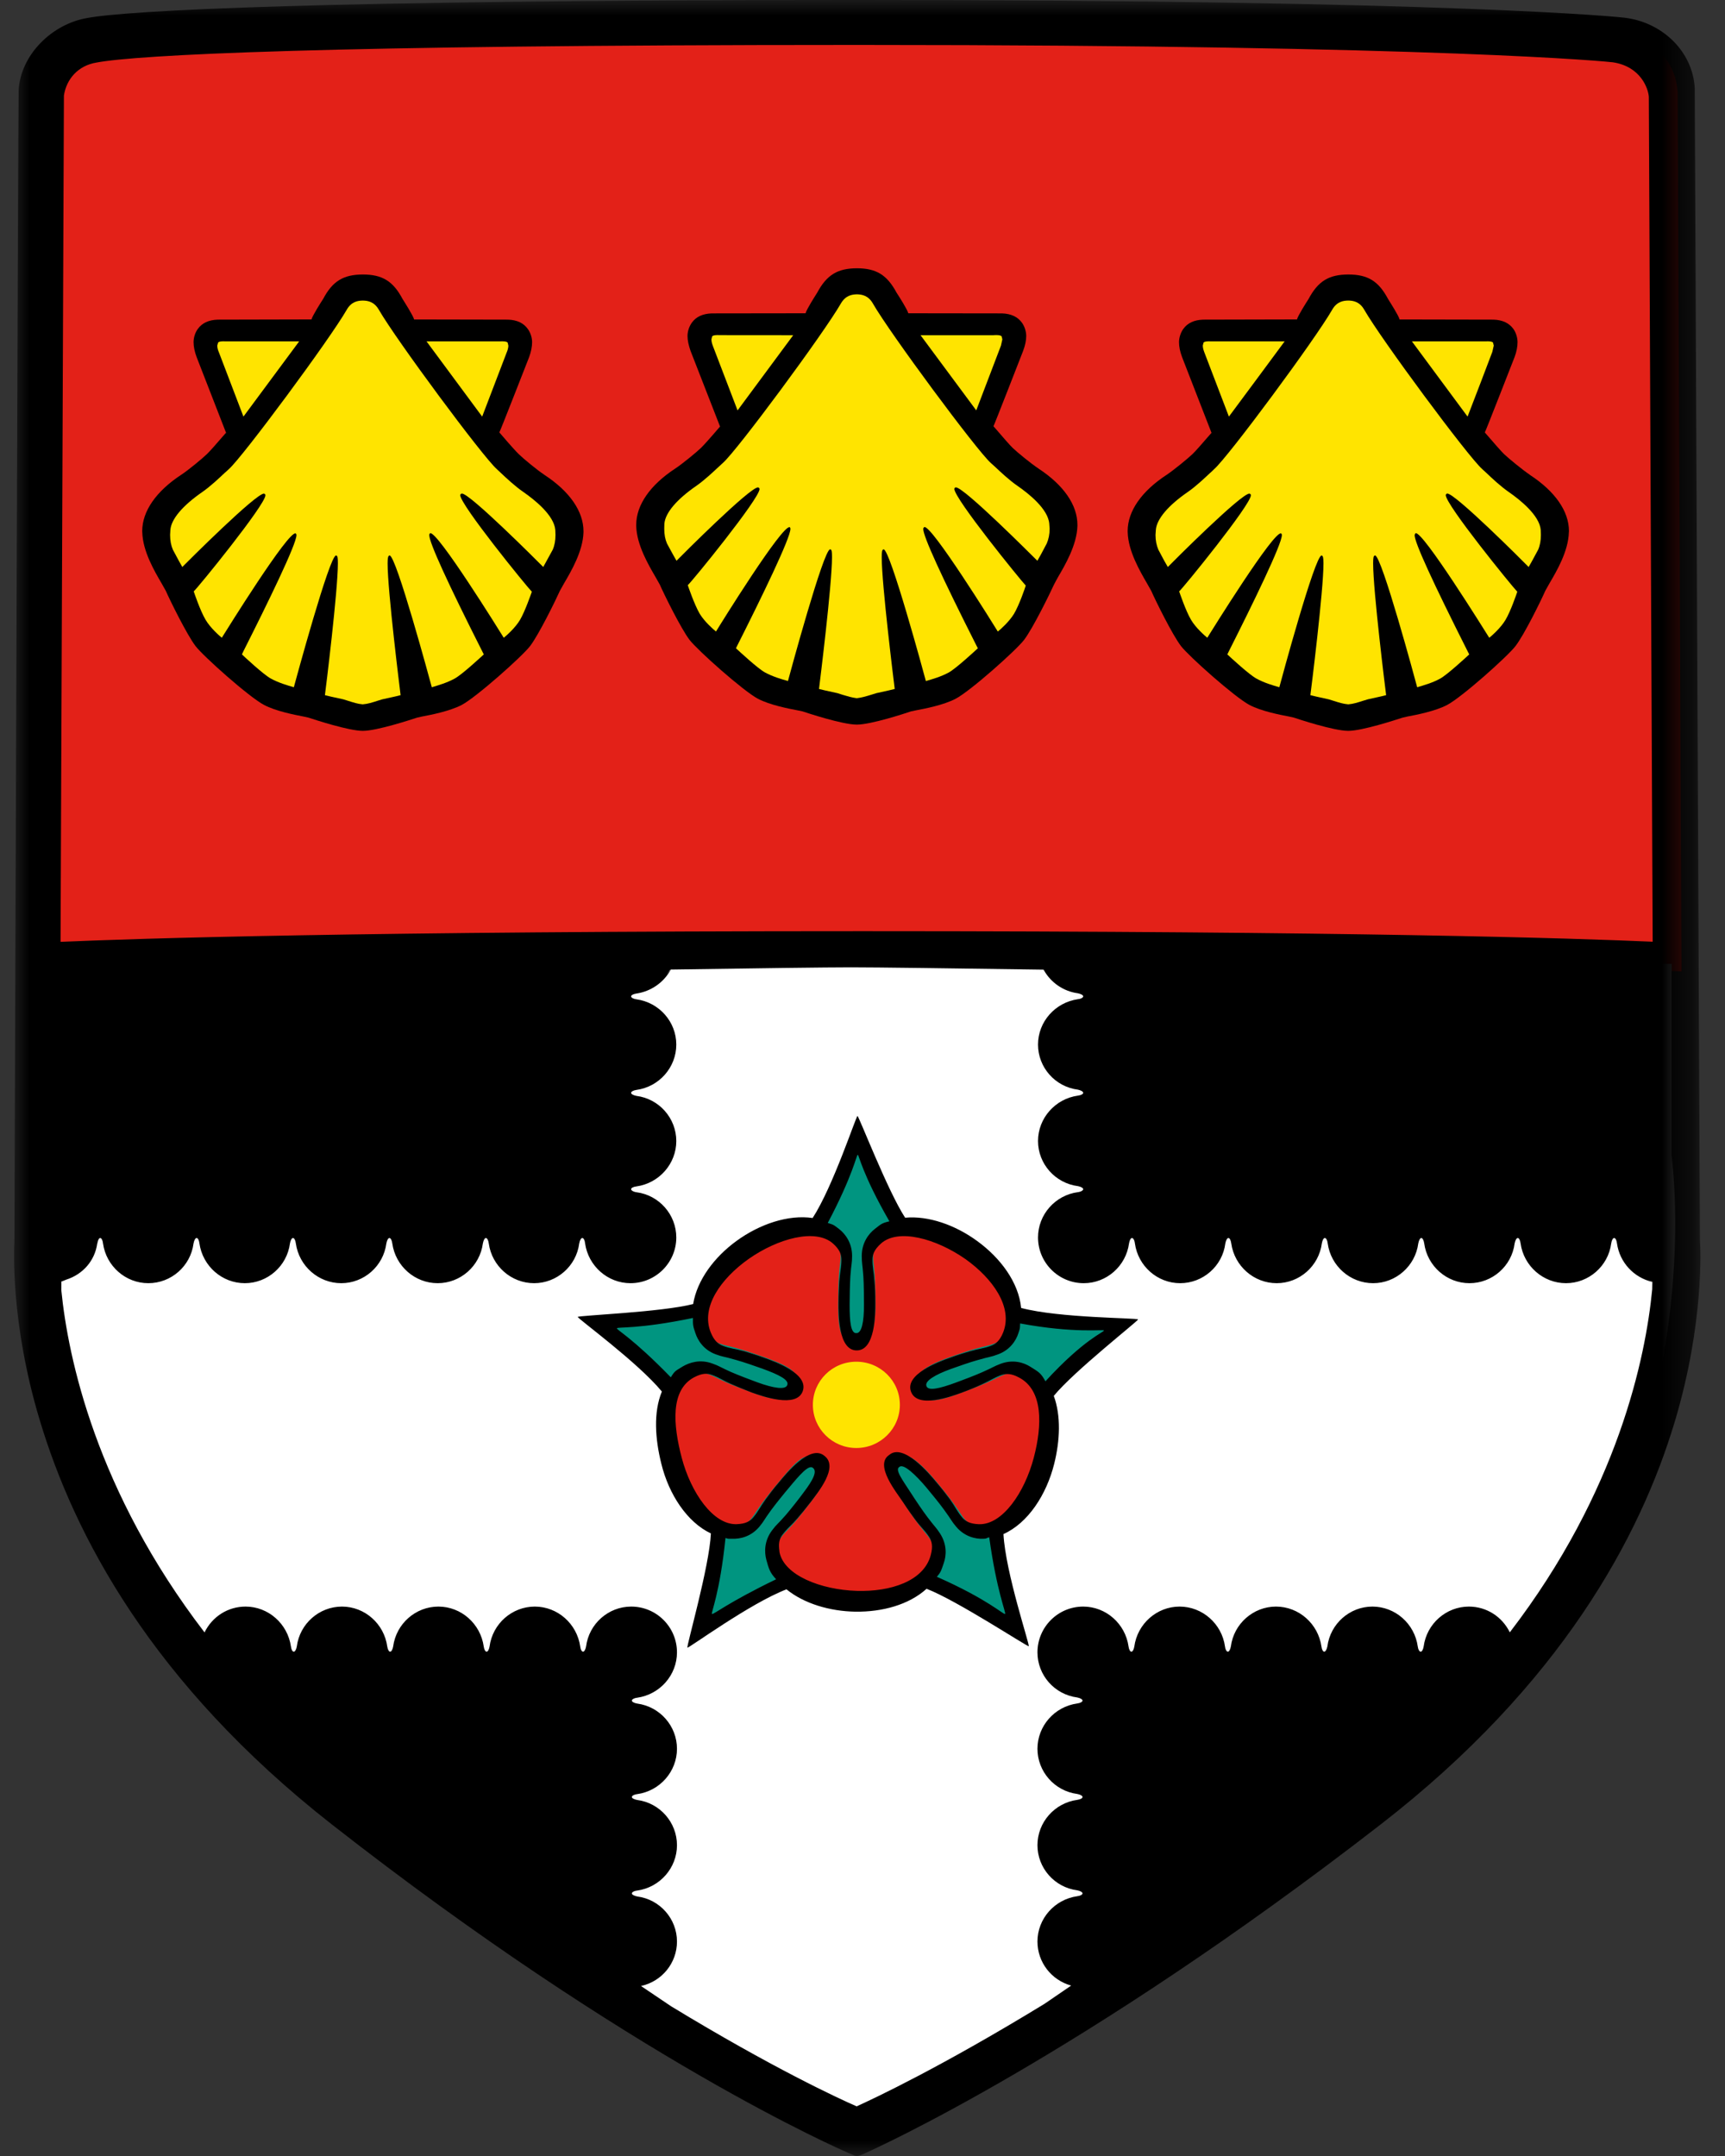 <?xml version="1.0" encoding="UTF-8"?>
<svg width="56px" height="70px" viewBox="0 0 56 70" version="1.1" xmlns="http://www.w3.org/2000/svg" xmlns:xlink="http://www.w3.org/1999/xlink">
    <rect x="0" y="0" width="56" height="70" fill="#333333" stroke="none"/>
    <title>Wappen-Chemnitz Copy 5</title>
    <defs>
        <polygon id="path-1" points="0 0 54.745 0 54.745 70 0 70"></polygon>
    </defs>
    <g id="Aktuelle-Previews-CSD-2021" stroke="none" stroke-width="1" fill="none" fill-rule="evenodd">
        <g id="CSD-D-Preview-2021-Startseite" transform="translate(-565, -950)">
            <g id="Partnerstädte" transform="translate(94, 950)">
                <g id="Group" transform="translate(471.456, 0)">
                    <g id="Group" transform="translate(0, 0)">
                        <path d="M52.024,2.019 C51.975,2.009 46.457,1.454 27.524,1.454 L27.244,1.454 C10.036,1.454 3.992,1.781 2.686,2.023 C2.082,2.125 1.705,2.568 1.627,3.097 C1.627,3.097 1.559,19.537 1.516,30.574 C3.957,30.469 11.206,30.231 27.553,30.231 C43.582,30.231 50.715,30.46 53.199,30.571 L53.078,3.027 C53.063,2.772 52.933,2.157 52.024,2.019" id="Fill-1" fill="#E32118"></path>
                        <path d="M52.024,2.019 C51.975,2.009 46.457,1.454 27.524,1.454 L27.244,1.454 C10.036,1.454 3.992,1.781 2.686,2.023 C2.082,2.125 1.705,2.568 1.627,3.097 C1.627,3.097 1.559,19.537 1.516,30.574 C3.957,30.469 11.206,30.231 27.553,30.231 C43.582,30.231 50.715,30.46 53.199,30.571 L53.078,3.027 C53.063,2.772 52.933,2.157 52.024,2.019 Z" id="Stroke-3" stroke="#E32118" stroke-width="1.856"></path>
                        <path d="M27.374,69.191 C27.374,69.191 10.285,60.443 5.963,53.808 C5.963,53.808 -0.271,46.976 0.937,36.019 L0.937,31.394 C0.937,31.394 23.352,30.991 27.573,30.991 C27.573,30.991 50.391,31.295 53.81,31.295 L53.81,37.525 C53.81,37.525 55.216,47.577 48.281,54.41 C48.281,54.41 41.145,62.554 27.374,69.191" id="Fill-5" fill="#FFFFFF"></path>
                        <g id="Group-9" transform="translate(0, 0)">
                            <mask id="mask-2" fill="white">
                                <use xlink:href="#path-1"></use>
                            </mask>
                            <g id="Clip-8"></g>
                            <path d="M48.558,52.998 C48.305,52.484 47.798,52.162 47.229,52.162 C46.49,52.162 45.859,52.719 45.761,53.459 C45.745,53.554 45.706,53.627 45.665,53.627 C45.623,53.627 45.581,53.553 45.57,53.459 C45.469,52.72 44.839,52.162 44.098,52.162 C43.36,52.162 42.73,52.719 42.635,53.459 C42.615,53.554 42.573,53.627 42.534,53.627 C42.493,53.627 42.454,53.553 42.443,53.459 C42.338,52.72 41.709,52.162 40.967,52.162 C40.23,52.162 39.597,52.719 39.502,53.459 C39.484,53.554 39.445,53.627 39.404,53.627 C39.365,53.627 39.321,53.553 39.312,53.459 C39.21,52.72 38.579,52.162 37.838,52.162 C37.099,52.162 36.469,52.719 36.368,53.459 C36.352,53.562 36.309,53.627 36.273,53.627 C36.232,53.627 36.194,53.553 36.181,53.459 C36.078,52.72 35.449,52.162 34.709,52.162 C33.888,52.162 33.224,52.829 33.224,53.648 C33.224,54.389 33.777,55.017 34.517,55.113 C34.625,55.134 34.687,55.179 34.687,55.213 C34.687,55.253 34.615,55.295 34.517,55.307 C33.777,55.41 33.224,56.038 33.224,56.779 C33.224,57.518 33.777,58.149 34.517,58.246 C34.625,58.265 34.687,58.31 34.687,58.343 C34.687,58.386 34.615,58.423 34.517,58.437 C33.777,58.538 33.224,59.168 33.224,59.909 C33.224,60.649 33.777,61.279 34.517,61.374 C34.625,61.394 34.687,61.44 34.687,61.474 C34.687,61.514 34.614,61.554 34.517,61.565 C33.777,61.669 33.224,62.298 33.224,63.037 C33.224,63.706 33.672,64.288 34.318,64.467 C33.777,64.839 33.45,65.061 33.45,65.061 C30.116,67.099 27.936,68.125 27.354,68.388 C26.769,68.133 24.62,67.14 21.332,65.14 C21.332,65.14 20.957,64.889 20.354,64.481 C21.04,64.329 21.521,63.728 21.521,63.037 C21.521,62.298 20.966,61.668 20.232,61.574 C20.132,61.554 20.056,61.514 20.056,61.474 C20.056,61.44 20.119,61.394 20.229,61.382 C20.965,61.279 21.521,60.649 21.521,59.909 C21.521,59.168 20.966,58.538 20.232,58.441 C20.131,58.423 20.056,58.385 20.056,58.343 C20.056,58.31 20.119,58.265 20.229,58.251 C20.965,58.149 21.521,57.518 21.521,56.779 C21.521,56.038 20.966,55.41 20.232,55.311 C20.131,55.295 20.056,55.253 20.056,55.213 C20.056,55.18 20.119,55.134 20.229,55.121 C20.965,55.016 21.521,54.389 21.521,53.648 C21.521,52.829 20.858,52.162 20.035,52.162 C19.296,52.162 18.664,52.719 18.57,53.459 C18.553,53.554 18.511,53.627 18.473,53.627 C18.434,53.627 18.392,53.562 18.38,53.459 C18.275,52.72 17.646,52.162 16.906,52.162 C16.165,52.162 15.534,52.719 15.437,53.459 C15.421,53.554 15.381,53.627 15.341,53.627 C15.301,53.627 15.26,53.553 15.248,53.459 C15.144,52.72 14.517,52.162 13.776,52.162 C13.035,52.162 12.405,52.719 12.307,53.459 C12.29,53.554 12.251,53.627 12.21,53.627 C12.169,53.627 12.13,53.553 12.116,53.459 C12.015,52.72 11.385,52.162 10.646,52.162 C9.905,52.162 9.274,52.719 9.179,53.459 C9.162,53.554 9.122,53.627 9.08,53.627 C9.039,53.627 9,53.553 8.989,53.459 C8.884,52.72 8.255,52.162 7.516,52.162 C6.945,52.162 6.437,52.484 6.184,53 C2.666,48.414 1.752,44.089 1.534,41.884 L1.536,41.616 L1.536,41.608 C1.594,41.592 1.645,41.565 1.702,41.544 C2.236,41.373 2.627,40.927 2.701,40.37 L2.705,40.37 C2.717,40.27 2.759,40.195 2.797,40.195 C2.839,40.195 2.878,40.269 2.888,40.37 C2.991,41.106 3.619,41.662 4.359,41.662 C5.103,41.662 5.733,41.106 5.827,40.37 C5.847,40.27 5.884,40.195 5.928,40.195 C5.967,40.195 6.008,40.269 6.018,40.37 C6.123,41.106 6.751,41.662 7.492,41.662 C8.231,41.662 8.862,41.106 8.957,40.37 C8.974,40.27 9.016,40.195 9.054,40.195 C9.098,40.195 9.136,40.269 9.148,40.37 C9.251,41.106 9.883,41.662 10.622,41.662 C11.363,41.662 11.991,41.106 12.087,40.37 C12.106,40.27 12.145,40.195 12.186,40.195 C12.227,40.195 12.267,40.269 12.279,40.37 C12.382,41.106 13.011,41.662 13.753,41.662 C14.492,41.662 15.123,41.106 15.22,40.37 C15.239,40.27 15.278,40.195 15.317,40.195 C15.358,40.195 15.399,40.269 15.411,40.37 C15.512,41.106 16.142,41.662 16.883,41.662 C17.622,41.662 18.254,41.106 18.348,40.37 C18.367,40.258 18.412,40.195 18.447,40.195 C18.49,40.195 18.53,40.269 18.538,40.37 C18.643,41.106 19.274,41.662 20.011,41.662 C20.832,41.662 21.499,40.995 21.499,40.177 C21.499,39.437 20.943,38.804 20.205,38.709 C20.095,38.693 20.032,38.646 20.032,38.61 C20.032,38.571 20.106,38.53 20.205,38.52 C20.943,38.416 21.499,37.784 21.499,37.047 C21.499,36.307 20.943,35.675 20.205,35.581 C20.095,35.56 20.032,35.517 20.032,35.484 C20.032,35.441 20.106,35.401 20.205,35.387 C20.943,35.286 21.499,34.655 21.499,33.915 C21.499,33.175 20.943,32.547 20.205,32.445 C20.095,32.43 20.032,32.385 20.032,32.351 C20.032,32.31 20.108,32.271 20.205,32.258 C20.674,32.188 21.088,31.904 21.319,31.484 C21.319,31.484 21.302,31.482 21.297,31.482 L21.297,31.479 L21.316,31.479 C24.145,31.436 26.376,31.407 27.165,31.407 C28.003,31.407 30.394,31.439 33.413,31.482 L33.424,31.482 L33.425,31.486 C33.654,31.904 34.07,32.188 34.539,32.25 C34.636,32.27 34.709,32.31 34.709,32.35 C34.709,32.385 34.643,32.43 34.539,32.441 C33.798,32.547 33.242,33.175 33.242,33.915 C33.242,34.655 33.797,35.286 34.539,35.379 C34.638,35.401 34.709,35.44 34.709,35.484 C34.709,35.517 34.643,35.56 34.539,35.572 C33.798,35.675 33.242,36.307 33.242,37.047 C33.242,37.784 33.797,38.416 34.539,38.511 C34.636,38.53 34.709,38.571 34.709,38.61 C34.709,38.646 34.643,38.693 34.539,38.706 C33.798,38.804 33.242,39.437 33.242,40.177 C33.242,40.995 33.906,41.662 34.728,41.662 C35.468,41.662 36.097,41.106 36.197,40.37 C36.214,40.27 36.25,40.195 36.294,40.195 C36.329,40.195 36.374,40.258 36.387,40.37 C36.489,41.106 37.117,41.662 37.856,41.662 C38.598,41.662 39.231,41.106 39.323,40.37 C39.342,40.27 39.383,40.195 39.422,40.195 C39.466,40.195 39.502,40.269 39.515,40.37 C39.619,41.106 40.249,41.662 40.99,41.662 C41.73,41.662 42.359,41.106 42.456,40.37 C42.473,40.27 42.512,40.195 42.553,40.195 C42.595,40.195 42.636,40.269 42.646,40.37 C42.748,41.106 43.378,41.662 44.121,41.662 C44.859,41.662 45.49,41.106 45.587,40.37 C45.606,40.27 45.645,40.195 45.686,40.195 C45.725,40.195 45.765,40.269 45.779,40.37 C45.88,41.106 46.51,41.662 47.248,41.662 C47.991,41.662 48.621,41.106 48.715,40.37 C48.735,40.27 48.775,40.195 48.817,40.195 C48.858,40.195 48.895,40.269 48.908,40.37 C49.01,41.106 49.643,41.662 50.382,41.662 C51.12,41.662 51.755,41.106 51.85,40.37 C51.865,40.27 51.904,40.195 51.946,40.195 C51.987,40.195 52.027,40.269 52.037,40.37 C52.125,40.988 52.582,41.48 53.185,41.621 L53.181,41.86 C52.968,44.074 52.073,48.417 48.558,52.998 L48.558,52.998 Z M21.29,31.496 L21.302,31.496 C21.263,31.554 21.215,31.607 21.17,31.659 C21.212,31.607 21.255,31.554 21.29,31.496 L21.29,31.496 Z M53.185,41.604 C53.124,41.585 53.071,41.557 53.012,41.534 C53.071,41.555 53.123,41.583 53.185,41.599 L53.185,41.604 Z M1.619,3.102 C1.699,2.572 2.074,2.129 2.678,2.031 C3.984,1.785 10.028,1.459 27.234,1.459 L27.518,1.459 C46.451,1.459 51.86,2.013 51.904,2.023 C52.816,2.16 53.053,2.884 53.071,3.141 L53.196,30.575 C50.709,30.465 43.572,30.233 27.549,30.233 C11.199,30.233 3.951,30.473 1.51,30.579 C1.555,19.541 1.619,3.102 1.619,3.102 L1.619,3.102 Z M54.73,40.28 L54.562,2.858 C54.496,1.7 53.559,0.768 52.37,0.587 C52.207,0.551 46.662,-5.66742421e-05 27.518,-5.66742421e-05 L27.234,-5.66742421e-05 C9.921,-5.66742421e-05 3.65,0.342 2.376,0.585 C1.24,0.774 0.205,1.78 0.149,2.942 C0.135,3.063 0.011,40.32 0.011,40.32 C-0,40.497 -0.125,42.929 0.835,46.111 C1.944,49.804 4.445,54.634 10.321,59.238 C20.074,66.873 26.831,69.787 27.1,69.908 C27.257,69.977 27.3,70 27.355,70 C27.413,70 27.454,69.99 27.646,69.903 C27.909,69.776 34.613,66.796 44.362,59.238 C50.235,54.686 52.798,49.873 53.909,46.173 C54.876,42.956 54.747,40.477 54.73,40.28 L54.73,40.28 Z" id="Fill-7" fill="#000000" mask="url(#mask-2)"></path>
                        </g>
                        <path d="M27.343,44.212 C26.565,44.212 25.933,44.836 25.933,45.613 C25.933,46.386 26.565,47.013 27.343,47.013 C28.123,47.013 28.757,46.386 28.757,45.613 C28.757,44.835 28.123,44.212 27.343,44.212" id="Fill-10" fill="#FFE400"></path>
                        <path d="M27.343,44.212 C26.565,44.212 25.933,44.836 25.933,45.613 C25.933,46.386 26.565,47.013 27.343,47.013 C28.123,47.013 28.757,46.386 28.757,45.613 C28.757,44.835 28.123,44.212 27.343,44.212 Z" id="Stroke-12" stroke="#FFE400" stroke-width="0.744"></path>
                        <path d="M27.343,47.013 C26.565,47.013 25.933,46.385 25.933,45.612 C25.933,44.835 26.565,44.211 27.343,44.211 C28.123,44.211 28.757,44.835 28.757,45.612 C28.757,46.385 28.123,47.013 27.343,47.013 M32.723,44.557 C32.443,44.407 32.223,44.38 31.984,44.465 C31.98,44.467 31.614,44.635 31.614,44.635 L31.335,44.777 C31.335,44.774 30.696,45.037 30.696,45.037 C29.65,45.413 29.361,45.287 29.298,45.114 L29.309,44.949 C29.379,44.799 29.629,44.557 30.429,44.271 L31.085,44.056 L31.39,43.982 L31.777,43.876 C32.011,43.792 32.172,43.624 32.287,43.336 C32.676,42.368 31.879,41.353 31,40.726 C30.015,40.03 28.673,39.64 28.01,40.234 C27.78,40.445 27.673,40.649 27.673,40.899 L27.706,41.292 L27.742,41.612 L27.764,42.302 C27.764,43.476 27.508,43.651 27.356,43.651 L27.206,43.588 C26.958,43.342 26.958,42.58 26.958,42.324 C26.958,42.3 26.985,41.608 26.985,41.608 L27.018,41.292 L27.051,40.895 C27.051,40.645 26.95,40.438 26.718,40.234 C26.053,39.635 24.709,40.028 23.723,40.726 C22.842,41.349 22.041,42.362 22.439,43.333 C22.557,43.625 22.709,43.79 22.944,43.876 C22.945,43.876 23.341,43.982 23.341,43.982 L23.641,44.052 C23.662,44.061 24.298,44.268 24.298,44.268 C24.943,44.501 25.315,44.726 25.413,44.937 L25.424,45.106 C25.368,45.246 25.118,45.425 24.016,45.028 C24.015,45.028 23.368,44.764 23.368,44.764 C23.37,44.769 23.084,44.624 23.084,44.624 L22.724,44.46 C22.488,44.371 22.267,44.398 21.99,44.548 C21.255,44.937 21.091,45.861 21.492,47.375 C21.793,48.547 22.57,49.71 23.463,49.679 C23.778,49.669 23.988,49.577 24.148,49.386 L24.375,49.069 L24.554,48.797 C24.555,48.797 24.975,48.254 24.975,48.254 C25.177,48.015 25.692,47.402 26.037,47.369 L26.181,47.414 C26.192,47.425 26.275,47.562 26.275,47.562 C26.315,47.85 25.94,48.347 25.78,48.558 L25.716,48.641 C25.717,48.636 25.283,49.172 25.283,49.172 C25.281,49.175 25.061,49.41 25.061,49.41 L24.798,49.698 C24.646,49.904 24.604,50.122 24.664,50.433 C24.837,51.312 26.146,51.806 27.354,51.843 C28.428,51.876 29.676,51.547 29.947,50.536 C30.028,50.229 30.005,50.004 29.869,49.795 C29.867,49.792 29.631,49.484 29.631,49.484 L29.425,49.238 L29.028,48.671 L28.919,48.513 C28.748,48.274 28.392,47.768 28.441,47.509 L28.519,47.397 C28.538,47.381 28.682,47.342 28.682,47.342 C28.828,47.352 29.165,47.489 29.802,48.253 C29.804,48.253 30.234,48.796 30.234,48.796 C30.228,48.796 30.405,49.059 30.405,49.059 L30.631,49.385 C30.794,49.576 31.006,49.669 31.321,49.677 C32.209,49.708 32.988,48.546 33.292,47.374 C33.416,46.907 33.48,46.483 33.48,46.113 C33.478,45.361 33.223,44.821 32.723,44.557" id="Fill-14" fill="#E32118"></path>
                        <path d="M31.936,43.975 C31.698,44.066 31.694,44.039 31.288,44.156 C31.056,44.217 30.618,44.376 30.413,44.446 C29.899,44.634 29.556,44.837 29.621,45.004 C29.677,45.17 30.05,45.082 30.564,44.892 C30.77,44.819 31.204,44.654 31.425,44.554 C31.812,44.384 31.798,44.366 32.034,44.277 C32.435,44.129 32.783,44.238 32.995,44.376 C33.275,44.549 33.335,44.579 33.483,44.847 C34.738,43.477 35.396,43.246 35.383,43.197 C35.369,43.153 34.446,43.299 32.662,42.968 C32.652,43.149 32.666,43.101 32.607,43.283 C32.531,43.521 32.334,43.834 31.936,43.975" id="Fill-16" fill="#009580"></path>
                        <path d="M31.936,43.975 C31.698,44.066 31.694,44.039 31.288,44.156 C31.056,44.217 30.618,44.376 30.413,44.446 C29.899,44.634 29.556,44.837 29.621,45.004 C29.677,45.17 30.05,45.082 30.564,44.892 C30.77,44.819 31.204,44.654 31.425,44.554 C31.812,44.384 31.798,44.366 32.034,44.277 C32.435,44.129 32.783,44.238 32.995,44.376 C33.275,44.549 33.335,44.579 33.483,44.847 C34.738,43.477 35.396,43.246 35.383,43.197 C35.369,43.153 34.446,43.299 32.662,42.968 C32.652,43.149 32.666,43.101 32.607,43.283 C32.531,43.521 32.334,43.834 31.936,43.975 Z" id="Stroke-18" stroke="#009580" stroke-width="0.744"></path>
                        <path d="M27.205,40.775 C27.205,41.024 27.181,41.018 27.149,41.44 C27.133,41.683 27.125,42.148 27.125,42.364 C27.125,42.913 27.164,43.291 27.341,43.284 C27.519,43.291 27.591,42.917 27.591,42.366 C27.591,42.152 27.587,41.683 27.571,41.444 C27.539,41.021 27.519,41.025 27.519,40.778 C27.519,40.35 27.742,40.059 27.939,39.905 C28.147,39.743 28.166,39.714 28.417,39.654 C27.526,38.105 27.431,37.494 27.388,37.494 C27.349,37.494 27.23,38.168 26.415,39.706 C26.618,39.77 26.604,39.767 26.781,39.902 C26.981,40.057 27.205,40.348 27.205,40.775" id="Fill-20" fill="#009580"></path>
                        <path d="M27.205,40.775 C27.205,41.024 27.181,41.018 27.149,41.44 C27.133,41.683 27.125,42.148 27.125,42.364 C27.125,42.913 27.164,43.291 27.341,43.284 C27.519,43.291 27.591,42.917 27.591,42.366 C27.591,42.152 27.587,41.683 27.571,41.444 C27.539,41.021 27.519,41.025 27.519,40.778 C27.519,40.35 27.742,40.059 27.939,39.905 C28.147,39.743 28.166,39.714 28.417,39.654 C27.526,38.105 27.431,37.494 27.388,37.494 C27.349,37.494 27.23,38.168 26.415,39.706 C26.618,39.77 26.604,39.767 26.781,39.902 C26.981,40.057 27.205,40.348 27.205,40.775 Z" id="Stroke-22" stroke="#009580" stroke-width="0.744"></path>
                        <path d="M31.468,49.96 C31.217,49.972 30.86,49.896 30.584,49.57 C30.419,49.375 30.444,49.362 30.195,49.024 C30.056,48.828 29.758,48.466 29.621,48.3 C29.268,47.881 28.87,47.507 28.74,47.628 C28.588,47.716 28.833,48.037 29.131,48.499 C29.245,48.679 29.505,49.067 29.651,49.256 C29.906,49.597 29.924,49.579 30.062,49.79 C30.292,50.15 30.266,50.511 30.181,50.75 C30.098,50.98 30.109,51.013 29.958,51.195 C31.613,51.927 32.127,52.434 32.172,52.401 C32.213,52.376 31.901,51.678 31.656,49.912 C31.531,49.944 31.601,49.956 31.468,49.96" id="Fill-24" fill="#009580"></path>
                        <path d="M31.468,49.96 C31.217,49.972 30.86,49.896 30.584,49.57 C30.419,49.375 30.444,49.362 30.195,49.024 C30.056,48.828 29.758,48.466 29.621,48.3 C29.268,47.881 28.87,47.507 28.74,47.628 C28.588,47.716 28.833,48.037 29.131,48.499 C29.245,48.679 29.505,49.067 29.651,49.256 C29.906,49.597 29.924,49.579 30.062,49.79 C30.292,50.15 30.266,50.511 30.181,50.75 C30.098,50.98 30.109,51.013 29.958,51.195 C31.613,51.927 32.127,52.434 32.172,52.401 C32.213,52.376 31.901,51.678 31.656,49.912 C31.531,49.944 31.601,49.956 31.468,49.96 Z" id="Stroke-26" stroke="#009580" stroke-width="0.744"></path>
                        <path d="M25.054,49.188 C25.211,49.007 25.499,48.639 25.629,48.462 C25.959,48.025 26.075,47.767 25.933,47.659 C25.799,47.544 25.507,47.881 25.16,48.301 C25.017,48.467 24.725,48.828 24.581,49.024 C24.334,49.363 24.356,49.376 24.194,49.571 C23.922,49.896 23.562,49.973 23.313,49.961 C23.167,49.956 23.233,49.977 23.095,49.936 C22.911,51.741 22.617,52.372 22.656,52.402 C22.699,52.435 23.158,52.04 24.739,51.278 C24.53,51.056 24.5,50.932 24.42,50.64 C24.356,50.397 24.35,50.03 24.607,49.689 C24.758,49.484 24.776,49.507 25.054,49.188" id="Fill-28" fill="#009580"></path>
                        <path d="M25.054,49.188 C25.211,49.007 25.499,48.639 25.629,48.462 C25.959,48.025 26.075,47.767 25.933,47.659 C25.799,47.544 25.507,47.881 25.16,48.301 C25.017,48.467 24.725,48.828 24.581,49.024 C24.334,49.363 24.356,49.376 24.194,49.571 C23.922,49.896 23.562,49.973 23.313,49.961 C23.167,49.956 23.233,49.977 23.095,49.936 C22.911,51.741 22.617,52.372 22.656,52.402 C22.699,52.435 23.158,52.04 24.739,51.278 C24.53,51.056 24.5,50.932 24.42,50.64 C24.356,50.397 24.35,50.03 24.607,49.689 C24.758,49.484 24.776,49.507 25.054,49.188 Z" id="Stroke-30" stroke="#009580" stroke-width="0.744"></path>
                        <path d="M22.668,44.269 C22.906,44.351 22.892,44.376 23.281,44.547 C23.501,44.643 23.935,44.81 24.137,44.882 C24.652,45.069 25.048,45.135 25.102,44.966 C25.168,44.801 24.826,44.632 24.312,44.444 C24.106,44.37 23.666,44.215 23.433,44.152 C23.027,44.034 23.021,44.061 22.789,43.974 C22.386,43.831 22.194,43.516 22.118,43.279 C22.041,43.058 22.035,43.007 22.04,42.791 C20.257,43.161 19.586,43.075 19.572,43.126 C19.556,43.176 20.066,43.427 21.321,44.717 C21.457,44.497 21.472,44.514 21.704,44.368 C21.922,44.238 22.27,44.121 22.668,44.269" id="Fill-32" fill="#009580"></path>
                        <path d="M22.668,44.269 C22.906,44.351 22.892,44.376 23.281,44.547 C23.501,44.643 23.935,44.81 24.137,44.882 C24.652,45.069 25.048,45.135 25.102,44.966 C25.168,44.801 24.826,44.632 24.312,44.444 C24.106,44.37 23.666,44.215 23.433,44.152 C23.027,44.034 23.021,44.061 22.789,43.974 C22.386,43.831 22.194,43.516 22.118,43.279 C22.041,43.058 22.035,43.007 22.04,42.791 C20.257,43.161 19.586,43.075 19.572,43.126 C19.556,43.176 20.066,43.427 21.321,44.717 C21.457,44.497 21.472,44.514 21.704,44.368 C21.922,44.238 22.27,44.121 22.668,44.269 Z" id="Stroke-34" stroke="#009580" stroke-width="0.744"></path>
                        <path d="M33.104,47.329 C32.805,48.466 32.083,49.512 31.325,49.487 C31.025,49.477 30.885,49.39 30.778,49.265 C30.609,49.063 30.572,48.946 30.387,48.684 C30.282,48.544 30.128,48.34 29.949,48.132 C29.718,47.852 28.875,46.846 28.414,47.236 C27.91,47.564 28.667,48.475 28.864,48.779 C29.013,49.007 29.161,49.213 29.269,49.358 C29.461,49.611 29.563,49.681 29.708,49.903 C29.793,50.039 29.838,50.199 29.759,50.492 C29.533,51.339 28.451,51.685 27.358,51.652 C26.183,51.615 25.002,51.144 24.851,50.401 C24.845,50.352 24.839,50.306 24.837,50.271 C24.818,50.059 24.868,49.93 24.95,49.822 C24.977,49.787 25.002,49.758 25.026,49.728 C25.147,49.585 25.249,49.508 25.427,49.303 C25.543,49.169 25.703,48.976 25.87,48.758 C26.083,48.469 26.788,47.632 26.308,47.268 C25.845,46.876 25.06,47.852 24.828,48.132 C24.649,48.339 24.497,48.544 24.396,48.684 C24.209,48.944 24.168,49.062 23.999,49.264 C23.894,49.389 23.756,49.477 23.455,49.486 C22.698,49.511 21.974,48.465 21.675,47.329 C21.398,46.275 21.297,45.131 22.079,44.717 C22.342,44.579 22.507,44.584 22.657,44.641 C22.911,44.732 22.997,44.815 23.291,44.941 C23.451,45.012 23.688,45.11 23.946,45.21 C24.286,45.331 25.399,45.732 25.603,45.17 C25.809,44.601 24.703,44.209 24.364,44.088 C24.106,43.991 23.862,43.921 23.695,43.868 C23.384,43.783 23.263,43.789 23.011,43.694 C22.861,43.636 22.732,43.539 22.618,43.262 C22.285,42.443 22.945,41.517 23.839,40.881 C24.794,40.207 26.024,39.873 26.588,40.376 C26.812,40.578 26.858,40.734 26.858,40.894 C26.858,41.162 26.814,41.274 26.79,41.599 C26.782,41.772 26.765,42.028 26.765,42.299 C26.765,42.661 26.753,43.845 27.356,43.845 C27.96,43.845 27.96,42.665 27.96,42.303 C27.96,42.028 27.95,41.772 27.934,41.599 C27.911,41.274 27.868,41.162 27.868,40.899 C27.868,40.739 27.915,40.582 28.142,40.376 C28.699,39.874 29.928,40.209 30.889,40.881 C31.779,41.517 32.437,42.445 32.108,43.266 C31.997,43.538 31.863,43.641 31.711,43.694 C31.46,43.788 31.342,43.782 31.034,43.871 C30.865,43.92 30.62,43.994 30.362,44.091 C30.021,44.21 28.91,44.621 29.118,45.182 C29.325,45.749 30.424,45.339 30.764,45.217 C31.021,45.122 31.256,45.024 31.414,44.949 C31.708,44.818 31.797,44.738 32.048,44.645 C32.202,44.596 32.365,44.583 32.63,44.727 C33.413,45.142 33.381,46.276 33.104,47.329 M32.173,52.401 C32.128,52.434 31.614,51.927 29.959,51.195 C30.11,51.013 30.099,50.981 30.182,50.75 C30.267,50.511 30.293,50.15 30.063,49.791 C29.926,49.579 29.908,49.597 29.652,49.256 C29.507,49.067 29.247,48.679 29.132,48.498 C28.833,48.037 28.589,47.716 28.741,47.628 C28.871,47.507 29.269,47.881 29.622,48.301 C29.76,48.466 30.057,48.828 30.196,49.024 C30.445,49.363 30.421,49.375 30.586,49.57 C30.861,49.895 31.218,49.972 31.469,49.96 C31.602,49.955 31.533,49.943 31.658,49.912 C31.902,51.679 32.214,52.376 32.173,52.401 M22.657,52.401 C22.618,52.371 22.912,51.74 23.096,49.935 C23.233,49.975 23.167,49.955 23.314,49.959 C23.563,49.971 23.922,49.895 24.195,49.57 C24.357,49.374 24.334,49.362 24.582,49.023 C24.726,48.828 25.018,48.465 25.16,48.3 C25.508,47.881 25.8,47.543 25.934,47.658 C26.075,47.766 25.96,48.025 25.629,48.461 C25.5,48.639 25.211,49.006 25.055,49.187 C24.777,49.507 24.758,49.484 24.608,49.687 C24.351,50.029 24.357,50.395 24.421,50.638 C24.502,50.93 24.532,51.054 24.74,51.275 C23.159,52.039 22.7,52.434 22.657,52.401 M21.321,44.718 C20.066,43.427 19.556,43.177 19.572,43.127 C19.586,43.076 20.257,43.162 22.04,42.791 C22.035,43.008 22.041,43.059 22.118,43.279 C22.194,43.516 22.386,43.831 22.789,43.975 C23.021,44.061 23.028,44.035 23.433,44.153 C23.666,44.216 24.106,44.37 24.312,44.444 C24.826,44.632 25.168,44.802 25.102,44.967 C25.049,45.135 24.652,45.07 24.137,44.883 C23.935,44.811 23.501,44.644 23.281,44.548 C22.892,44.376 22.906,44.352 22.668,44.27 C22.27,44.122 21.922,44.239 21.704,44.368 C21.472,44.514 21.457,44.498 21.321,44.718 M27.389,37.493 C27.432,37.493 27.526,38.104 28.417,39.653 C28.167,39.713 28.148,39.742 27.94,39.904 C27.742,40.059 27.52,40.35 27.52,40.777 C27.52,41.024 27.541,41.02 27.572,41.443 C27.588,41.682 27.592,42.151 27.592,42.365 C27.592,42.917 27.52,43.291 27.342,43.283 C27.164,43.291 27.126,42.913 27.126,42.363 C27.126,42.147 27.134,41.682 27.15,41.439 C27.181,41.017 27.206,41.024 27.206,40.775 C27.206,40.349 26.981,40.056 26.782,39.902 C26.604,39.767 26.619,39.769 26.416,39.706 C27.23,38.168 27.35,37.493 27.389,37.493 M33.483,44.847 C33.334,44.58 33.275,44.55 32.995,44.376 C32.782,44.239 32.434,44.129 32.033,44.277 C31.797,44.366 31.811,44.384 31.424,44.555 C31.203,44.654 30.77,44.819 30.564,44.893 C30.049,45.082 29.677,45.17 29.62,45.004 C29.555,44.838 29.899,44.634 30.413,44.447 C30.617,44.376 31.055,44.218 31.288,44.157 C31.693,44.039 31.698,44.066 31.936,43.975 C32.334,43.834 32.531,43.521 32.605,43.284 C32.665,43.102 32.651,43.15 32.661,42.969 C34.445,43.3 35.367,43.155 35.382,43.198 C35.397,43.246 34.738,43.476 33.483,44.847 M32.694,42.466 C32.612,41.637 32.029,40.847 31.266,40.292 C30.556,39.773 29.687,39.466 28.928,39.536 C28.36,38.667 27.425,36.234 27.381,36.234 C27.336,36.234 26.59,38.522 25.925,39.546 C25.137,39.43 24.209,39.739 23.451,40.292 C22.735,40.814 22.176,41.555 22.046,42.339 C21.023,42.604 18.315,42.71 18.3,42.757 C18.282,42.8 20.249,44.23 21.031,45.18 C20.752,45.851 20.811,46.72 21.014,47.527 C21.256,48.515 21.846,49.42 22.622,49.787 C22.576,50.851 21.821,53.462 21.861,53.494 C21.897,53.523 23.89,52.055 25.077,51.602 C25.644,52.064 26.479,52.314 27.313,52.327 C28.183,52.339 29.051,52.104 29.624,51.584 C30.616,51.965 32.902,53.475 32.94,53.447 C32.981,53.413 32.188,51.068 32.12,49.808 C32.917,49.45 33.516,48.532 33.767,47.527 C33.956,46.77 33.991,45.968 33.754,45.321 C34.415,44.514 36.502,42.881 36.49,42.839 C36.473,42.788 33.933,42.796 32.694,42.466" id="Fill-36" fill="#000000"></path>
                        <path d="M32.585,15.75 C32.25,15.517 31.863,15.125 31.735,15.014 C31.28,14.619 28.451,10.789 27.909,9.843 C27.752,9.572 27.534,9.533 27.361,9.53 C27.19,9.533 26.97,9.572 26.816,9.843 C26.27,10.789 23.44,14.619 22.988,15.014 C22.864,15.125 22.473,15.517 22.136,15.75 C21.887,15.925 21.125,16.47 21.082,17.006 C21.057,17.311 21.101,17.508 21.169,17.664 C21.237,17.822 21.395,18.071 21.496,18.265 C21.714,18.041 24.032,15.733 24.165,15.865 C24.295,15.998 22.059,18.802 21.841,19.008 C21.841,19.008 22.047,19.637 22.231,19.947 C22.418,20.257 22.784,20.549 22.792,20.556 C22.92,20.345 24.976,17.068 25.164,17.146 C25.351,17.226 23.472,20.906 23.398,21.059 C23.398,21.059 24.105,21.723 24.363,21.863 C24.623,22.007 24.911,22.087 25.147,22.154 C25.199,21.921 26.323,17.87 26.493,17.87 C26.662,17.87 26.125,22.208 26.098,22.399 C26.193,22.434 26.44,22.464 26.72,22.541 C26.911,22.593 27.127,22.681 27.362,22.702 C27.592,22.681 27.814,22.593 28.004,22.541 C28.284,22.464 28.531,22.434 28.623,22.399 C28.601,22.209 28.062,17.87 28.231,17.87 C28.401,17.87 29.527,21.921 29.579,22.154 C29.815,22.087 30.102,22.007 30.359,21.863 C30.62,21.722 31.328,21.059 31.328,21.059 C31.25,20.906 29.375,17.226 29.56,17.146 C29.747,17.068 31.801,20.345 31.929,20.556 C31.941,20.548 32.306,20.257 32.491,19.947 C32.672,19.638 32.884,19.008 32.884,19.008 C32.663,18.802 30.428,15.997 30.56,15.865 C30.694,15.733 33.009,18.041 33.228,18.265 C33.329,18.071 33.485,17.822 33.553,17.664 C33.625,17.508 33.666,17.311 33.64,17.006 C33.598,16.471 32.838,15.925 32.585,15.75" id="Fill-38" fill="#FFE400"></path>
                        <path d="M32.585,15.75 C32.25,15.517 31.863,15.125 31.735,15.014 C31.28,14.619 28.451,10.789 27.909,9.843 C27.752,9.572 27.534,9.533 27.361,9.53 C27.19,9.533 26.97,9.572 26.816,9.843 C26.27,10.789 23.44,14.619 22.988,15.014 C22.864,15.125 22.473,15.517 22.136,15.75 C21.887,15.925 21.125,16.47 21.082,17.006 C21.057,17.311 21.101,17.508 21.169,17.664 C21.237,17.822 21.395,18.071 21.496,18.265 C21.714,18.041 24.032,15.733 24.165,15.865 C24.295,15.998 22.059,18.802 21.841,19.008 C21.841,19.008 22.047,19.637 22.231,19.947 C22.418,20.257 22.784,20.549 22.792,20.556 C22.92,20.345 24.976,17.068 25.164,17.146 C25.351,17.226 23.472,20.906 23.398,21.059 C23.398,21.059 24.105,21.723 24.363,21.863 C24.623,22.007 24.911,22.087 25.147,22.154 C25.199,21.921 26.323,17.87 26.493,17.87 C26.662,17.87 26.125,22.208 26.098,22.399 C26.193,22.434 26.44,22.464 26.72,22.541 C26.911,22.593 27.127,22.681 27.362,22.702 C27.592,22.681 27.814,22.593 28.004,22.541 C28.284,22.464 28.531,22.434 28.623,22.399 C28.601,22.209 28.062,17.87 28.231,17.87 C28.401,17.87 29.527,21.921 29.579,22.154 C29.815,22.087 30.102,22.007 30.359,21.863 C30.62,21.722 31.328,21.059 31.328,21.059 C31.25,20.906 29.375,17.226 29.56,17.146 C29.747,17.068 31.801,20.345 31.929,20.556 C31.941,20.548 32.306,20.257 32.491,19.947 C32.672,19.638 32.884,19.008 32.884,19.008 C32.663,18.802 30.428,15.997 30.56,15.865 C30.694,15.733 33.009,18.041 33.228,18.265 C33.329,18.071 33.485,17.822 33.553,17.664 C33.625,17.508 33.666,17.311 33.64,17.006 C33.598,16.471 32.838,15.925 32.585,15.75 Z" id="Stroke-40" stroke="#FFE400" stroke-width="0.684"></path>
                        <path d="M25.355,10.857 L22.92,10.857 C22.897,10.857 22.683,10.833 22.636,10.909 C22.56,11.02 22.655,11.24 22.655,11.24 C22.655,11.24 23.472,13.379 23.478,13.393 C23.671,13.132 25.118,11.17 25.355,10.857" id="Fill-42" fill="#FFE400"></path>
                        <path d="M25.355,10.857 L22.92,10.857 C22.897,10.857 22.683,10.833 22.636,10.909 C22.56,11.02 22.655,11.24 22.655,11.24 C22.655,11.24 23.472,13.379 23.478,13.393 C23.671,13.132 25.118,11.17 25.355,10.857 Z" id="Stroke-44" stroke="#FFE400" stroke-width="0.684"></path>
                        <path d="M32.069,11.24 C32.069,11.24 32.161,11.02 32.089,10.909 C32.037,10.833 31.823,10.857 31.803,10.857 L29.366,10.857 C29.603,11.171 31.052,13.133 31.245,13.394 C31.251,13.379 32.069,11.24 32.069,11.24" id="Fill-46" fill="#FFE400"></path>
                        <path d="M32.069,11.24 C32.069,11.24 32.161,11.02 32.089,10.909 C32.037,10.833 31.823,10.857 31.803,10.857 L29.366,10.857 C29.603,11.171 31.052,13.133 31.245,13.394 C31.251,13.379 32.069,11.24 32.069,11.24 Z" id="Stroke-48" stroke="#FFE400" stroke-width="0.684"></path>
                        <path d="M16.546,15.953 C16.211,15.718 15.819,15.326 15.694,15.217 C15.241,14.821 12.411,10.993 11.866,10.043 C11.713,9.773 11.493,9.733 11.323,9.731 C11.15,9.733 10.93,9.774 10.778,10.043 C10.233,10.993 7.401,14.821 6.948,15.217 C6.824,15.326 6.435,15.718 6.098,15.953 C5.847,16.125 5.083,16.673 5.042,17.206 C5.017,17.511 5.06,17.71 5.13,17.864 C5.196,18.022 5.355,18.271 5.457,18.465 C5.673,18.243 7.991,15.931 8.124,16.066 C8.256,16.198 6.019,19.005 5.801,19.211 C5.801,19.211 6.009,19.838 6.194,20.146 C6.376,20.458 6.741,20.751 6.753,20.755 C6.882,20.544 8.937,17.27 9.121,17.347 C9.308,17.428 7.431,21.108 7.357,21.261 C7.357,21.261 8.065,21.926 8.322,22.067 C8.582,22.207 8.867,22.29 9.106,22.356 C9.16,22.121 10.282,18.075 10.452,18.075 C10.621,18.075 10.082,22.412 10.057,22.601 C10.154,22.636 10.399,22.667 10.676,22.742 C10.87,22.794 11.09,22.883 11.323,22.904 C11.553,22.883 11.774,22.794 11.967,22.742 C12.245,22.667 12.492,22.636 12.585,22.601 C12.562,22.412 12.023,18.075 12.192,18.075 C12.362,18.075 13.485,22.121 13.538,22.356 C13.774,22.289 14.063,22.207 14.322,22.067 C14.579,21.926 15.285,21.261 15.285,21.261 C15.211,21.108 13.334,17.428 13.521,17.347 C13.707,17.27 15.763,20.545 15.89,20.755 C15.901,20.751 16.269,20.458 16.453,20.146 C16.636,19.838 16.841,19.211 16.841,19.211 C16.625,19.005 14.388,16.199 14.522,16.066 C14.654,15.931 16.971,18.244 17.188,18.465 C17.291,18.271 17.445,18.022 17.517,17.864 C17.583,17.71 17.626,17.511 17.603,17.206 C17.557,16.673 16.798,16.126 16.546,15.953" id="Fill-50" fill="#FFE400"></path>
                        <path d="M16.546,15.953 C16.211,15.718 15.819,15.326 15.694,15.217 C15.241,14.821 12.411,10.993 11.866,10.043 C11.713,9.773 11.493,9.733 11.323,9.731 C11.15,9.733 10.93,9.774 10.778,10.043 C10.233,10.993 7.401,14.821 6.948,15.217 C6.824,15.326 6.435,15.718 6.098,15.953 C5.847,16.125 5.083,16.673 5.042,17.206 C5.017,17.511 5.06,17.71 5.13,17.864 C5.196,18.022 5.355,18.271 5.457,18.465 C5.673,18.243 7.991,15.931 8.124,16.066 C8.256,16.198 6.019,19.005 5.801,19.211 C5.801,19.211 6.009,19.838 6.194,20.146 C6.376,20.458 6.741,20.751 6.753,20.755 C6.882,20.544 8.937,17.27 9.121,17.347 C9.308,17.428 7.431,21.108 7.357,21.261 C7.357,21.261 8.065,21.926 8.322,22.067 C8.582,22.207 8.867,22.29 9.106,22.356 C9.16,22.121 10.282,18.075 10.452,18.075 C10.621,18.075 10.082,22.412 10.057,22.601 C10.154,22.636 10.399,22.667 10.676,22.742 C10.87,22.794 11.09,22.883 11.323,22.904 C11.553,22.883 11.774,22.794 11.967,22.742 C12.245,22.667 12.492,22.636 12.585,22.601 C12.562,22.412 12.023,18.075 12.192,18.075 C12.362,18.075 13.485,22.121 13.538,22.356 C13.774,22.289 14.063,22.207 14.322,22.067 C14.579,21.926 15.285,21.261 15.285,21.261 C15.211,21.108 13.334,17.428 13.521,17.347 C13.707,17.27 15.763,20.545 15.89,20.755 C15.901,20.751 16.269,20.458 16.453,20.146 C16.636,19.838 16.841,19.211 16.841,19.211 C16.625,19.005 14.388,16.199 14.522,16.066 C14.654,15.931 16.971,18.244 17.188,18.465 C17.291,18.271 17.445,18.022 17.517,17.864 C17.583,17.71 17.626,17.511 17.603,17.206 C17.557,16.673 16.798,16.126 16.546,15.953 Z" id="Stroke-52" stroke="#FFE400" stroke-width="0.684"></path>
                        <path d="M9.314,11.059 L6.882,11.059 C6.858,11.059 6.646,11.038 6.595,11.111 C6.521,11.225 6.615,11.442 6.615,11.442 C6.615,11.442 7.43,13.581 7.441,13.593 C7.631,13.337 9.082,11.374 9.314,11.059" id="Fill-54" fill="#FFE400"></path>
                        <path d="M9.314,11.059 L6.882,11.059 C6.858,11.059 6.646,11.038 6.595,11.111 C6.521,11.225 6.615,11.442 6.615,11.442 C6.615,11.442 7.43,13.581 7.441,13.593 C7.631,13.337 9.082,11.374 9.314,11.059 Z" id="Stroke-56" stroke="#FFE400" stroke-width="0.684"></path>
                        <path d="M16.027,11.442 C16.027,11.442 16.124,11.225 16.048,11.111 C15.999,11.038 15.785,11.059 15.765,11.059 L13.328,11.059 C13.562,11.375 15.011,13.337 15.203,13.594 C15.211,13.581 16.027,11.442 16.027,11.442" id="Fill-58" fill="#FFE400"></path>
                        <path d="M16.027,11.442 C16.027,11.442 16.124,11.225 16.048,11.111 C15.999,11.038 15.785,11.059 15.765,11.059 L13.328,11.059 C13.562,11.375 15.011,13.337 15.203,13.594 C15.211,13.581 16.027,11.442 16.027,11.442 Z" id="Stroke-60" stroke="#FFE400" stroke-width="0.684"></path>
                        <path d="M48.54,15.953 C48.202,15.718 47.813,15.326 47.687,15.217 C47.234,14.821 44.403,10.993 43.859,10.043 C43.705,9.773 43.484,9.733 43.317,9.731 C43.143,9.733 42.922,9.774 42.766,10.043 C42.225,10.993 39.393,14.821 38.942,15.217 C38.815,15.326 38.428,15.718 38.088,15.953 C37.837,16.125 37.076,16.673 37.035,17.206 C37.01,17.511 37.052,17.71 37.121,17.864 C37.193,18.022 37.348,18.271 37.453,18.465 C37.665,18.243 39.984,15.931 40.116,16.066 C40.252,16.198 38.013,19.005 37.795,19.211 C37.795,19.211 38.004,19.838 38.185,20.146 C38.367,20.458 38.734,20.751 38.75,20.755 C38.875,20.544 40.929,17.27 41.112,17.347 C41.302,17.428 39.426,21.108 39.348,21.261 C39.348,21.261 40.056,21.926 40.313,22.067 C40.573,22.207 40.863,22.29 41.098,22.356 C41.152,22.121 42.277,18.075 42.448,18.075 C42.615,18.075 42.074,22.412 42.051,22.601 C42.146,22.636 42.393,22.667 42.67,22.742 C42.861,22.794 43.084,22.883 43.317,22.904 C43.547,22.883 43.765,22.794 43.959,22.742 C44.236,22.667 44.483,22.636 44.579,22.601 C44.554,22.412 44.016,18.075 44.185,18.075 C44.354,18.075 45.478,22.121 45.533,22.356 C45.766,22.289 46.056,22.207 46.315,22.067 C46.572,21.926 47.277,21.261 47.277,21.261 C47.206,21.108 45.324,17.428 45.514,17.347 C45.697,17.27 47.755,20.545 47.886,20.755 C47.893,20.751 48.26,20.458 48.443,20.146 C48.628,19.838 48.834,19.211 48.834,19.211 C48.616,19.005 46.377,16.199 46.513,16.066 C46.644,15.931 48.964,18.244 49.178,18.465 C49.281,18.271 49.437,18.022 49.505,17.864 C49.576,17.71 49.619,17.511 49.594,17.206 C49.551,16.673 48.792,16.126 48.54,15.953" id="Fill-62" fill="#FFE400"></path>
                        <path d="M48.54,15.953 C48.202,15.718 47.813,15.326 47.687,15.217 C47.234,14.821 44.403,10.993 43.859,10.043 C43.705,9.773 43.484,9.733 43.317,9.731 C43.143,9.733 42.922,9.774 42.766,10.043 C42.225,10.993 39.393,14.821 38.942,15.217 C38.815,15.326 38.428,15.718 38.088,15.953 C37.837,16.125 37.076,16.673 37.035,17.206 C37.01,17.511 37.052,17.71 37.121,17.864 C37.193,18.022 37.348,18.271 37.453,18.465 C37.665,18.243 39.984,15.931 40.116,16.066 C40.252,16.198 38.013,19.005 37.795,19.211 C37.795,19.211 38.004,19.838 38.185,20.146 C38.367,20.458 38.734,20.751 38.75,20.755 C38.875,20.544 40.929,17.27 41.112,17.347 C41.302,17.428 39.426,21.108 39.348,21.261 C39.348,21.261 40.056,21.926 40.313,22.067 C40.573,22.207 40.863,22.29 41.098,22.356 C41.152,22.121 42.277,18.075 42.448,18.075 C42.615,18.075 42.074,22.412 42.051,22.601 C42.146,22.636 42.393,22.667 42.67,22.742 C42.861,22.794 43.084,22.883 43.317,22.904 C43.547,22.883 43.765,22.794 43.959,22.742 C44.236,22.667 44.483,22.636 44.579,22.601 C44.554,22.412 44.016,18.075 44.185,18.075 C44.354,18.075 45.478,22.121 45.533,22.356 C45.766,22.289 46.056,22.207 46.315,22.067 C46.572,21.926 47.277,21.261 47.277,21.261 C47.206,21.108 45.324,17.428 45.514,17.347 C45.697,17.27 47.755,20.545 47.886,20.755 C47.893,20.751 48.26,20.458 48.443,20.146 C48.628,19.838 48.834,19.211 48.834,19.211 C48.616,19.005 46.377,16.199 46.513,16.066 C46.644,15.931 48.964,18.244 49.178,18.465 C49.281,18.271 49.437,18.022 49.505,17.864 C49.576,17.71 49.619,17.511 49.594,17.206 C49.551,16.673 48.792,16.126 48.54,15.953 Z" id="Stroke-64" stroke="#FFE400" stroke-width="0.684"></path>
                        <path d="M41.31,11.059 L38.873,11.059 C38.855,11.059 38.638,11.038 38.589,11.111 C38.515,11.225 38.608,11.442 38.608,11.442 C38.608,11.442 39.425,13.581 39.431,13.593 C39.626,13.337 41.072,11.374 41.31,11.059" id="Fill-66" fill="#FFE400"></path>
                        <path d="M41.31,11.059 L38.873,11.059 C38.855,11.059 38.638,11.038 38.589,11.111 C38.515,11.225 38.608,11.442 38.608,11.442 C38.608,11.442 39.425,13.581 39.431,13.593 C39.626,13.337 41.072,11.374 41.31,11.059 Z" id="Stroke-68" stroke="#FFE400" stroke-width="0.684"></path>
                        <path d="M48.021,11.442 C48.021,11.442 48.116,11.225 48.037,11.111 C47.992,11.038 47.776,11.059 47.755,11.059 L45.318,11.059 C45.553,11.375 47.007,13.337 47.196,13.594 C47.206,13.581 48.021,11.442 48.021,11.442" id="Fill-70" fill="#FFE400"></path>
                        <path d="M48.021,11.442 C48.021,11.442 48.116,11.225 48.037,11.111 C47.992,11.038 47.776,11.059 47.755,11.059 L45.318,11.059 C45.553,11.375 47.007,13.337 47.196,13.594 C47.206,13.581 48.021,11.442 48.021,11.442 Z" id="Stroke-72" stroke="#FFE400" stroke-width="0.684"></path>
                        <path d="M9.256,11.084 C9.209,11.144 7.486,13.475 7.447,13.526 C7.422,13.463 6.645,11.425 6.645,11.425 C6.638,11.412 6.597,11.313 6.597,11.221 L6.624,11.124 C6.634,11.105 6.681,11.074 6.864,11.084 L9.256,11.084 Z M13.391,11.084 L15.765,11.084 L15.777,11.084 C15.962,11.074 16.009,11.105 16.024,11.124 L16.047,11.221 C16.047,11.318 16.002,11.423 16,11.425 C15.998,11.428 15.296,13.268 15.197,13.526 C15.157,13.475 13.562,11.315 13.391,11.084 L13.391,11.084 Z M14.484,16.075 C14.49,16.395 16.629,19.027 16.81,19.212 C16.785,19.277 16.594,19.84 16.425,20.127 C16.27,20.389 15.974,20.646 15.898,20.707 C15.77,20.5 13.733,17.219 13.508,17.313 C13.502,17.32 13.486,17.338 13.486,17.338 C13.482,17.343 13.48,17.375 13.48,17.375 C13.48,17.617 14.062,18.896 15.215,21.178 C15.215,21.178 15.239,21.229 15.25,21.247 C15.154,21.335 14.54,21.905 14.305,22.031 C14.054,22.17 13.772,22.25 13.562,22.313 C13.502,22.092 12.405,18.035 12.193,18.035 L12.181,18.035 L12.16,18.052 C12.146,18.068 12.127,18.11 12.127,18.291 C12.127,19.19 12.526,22.381 12.549,22.57 C12.52,22.58 12.356,22.617 12.356,22.617 L11.956,22.705 C11.954,22.705 11.786,22.757 11.786,22.757 C11.635,22.806 11.481,22.856 11.318,22.868 C11.16,22.856 11.009,22.806 10.861,22.759 C10.855,22.757 10.687,22.705 10.687,22.705 C10.684,22.705 10.285,22.617 10.285,22.617 C10.285,22.617 10.135,22.582 10.092,22.57 C10.118,22.381 10.513,19.186 10.513,18.289 C10.513,18.11 10.501,18.07 10.485,18.052 L10.481,18.046 L10.452,18.035 C10.242,18.035 9.143,22.092 9.083,22.313 C8.883,22.255 8.589,22.17 8.336,22.031 C8.095,21.901 7.453,21.301 7.398,21.247 C7.408,21.229 7.443,21.15 7.443,21.15 C8.229,19.592 9.168,17.671 9.168,17.374 L9.163,17.342 C9.159,17.337 9.143,17.319 9.143,17.319 C8.91,17.216 6.876,20.498 6.745,20.706 C6.667,20.645 6.374,20.387 6.22,20.126 C6.042,19.829 5.842,19.226 5.833,19.201 C5.965,19.087 8.154,16.396 8.161,16.08 C8.158,16.074 8.15,16.044 8.15,16.044 C8.139,16.036 8.115,16.025 8.115,16.025 C7.844,16.025 5.648,18.222 5.462,18.409 C5.442,18.373 5.347,18.203 5.347,18.203 L5.157,17.849 C5.097,17.71 5.066,17.551 5.066,17.368 L5.075,17.206 C5.101,16.856 5.471,16.417 6.115,15.972 C6.371,15.794 6.661,15.522 6.834,15.357 C6.84,15.356 6.972,15.233 6.972,15.233 C7.424,14.834 10.255,11.01 10.802,10.054 C10.95,9.795 11.158,9.76 11.322,9.759 C11.487,9.761 11.691,9.795 11.841,10.054 C12.391,11.014 15.221,14.837 15.676,15.235 L15.805,15.356 C15.978,15.52 16.272,15.794 16.532,15.972 C16.902,16.228 17.532,16.732 17.571,17.206 L17.577,17.368 C17.577,17.551 17.548,17.71 17.487,17.849 L17.303,18.184 C17.295,18.201 17.207,18.36 17.18,18.409 C16.995,18.223 14.803,16.025 14.539,16.024 C14.531,16.026 14.504,16.037 14.504,16.037 C14.494,16.045 14.484,16.075 14.484,16.075 L14.484,16.075 Z M17.213,15.415 L17.211,15.412 C16.993,15.27 16.527,14.886 16.384,14.744 C16.298,14.662 16.084,14.425 15.785,14.074 C15.785,14.074 15.754,14.043 15.754,14.04 C15.767,14.04 16.722,11.593 16.722,11.593 C16.786,11.417 16.818,11.254 16.818,11.109 C16.818,10.962 16.765,10.797 16.678,10.68 C16.543,10.489 16.326,10.386 16.034,10.378 C16.034,10.378 13.117,10.372 12.988,10.372 C12.961,10.256 12.669,9.797 12.61,9.703 C12.305,9.127 11.953,8.914 11.327,8.912 C10.691,8.914 10.341,9.127 10.035,9.705 C9.973,9.797 9.685,10.256 9.655,10.371 C9.631,10.371 6.612,10.378 6.612,10.378 C6.314,10.388 6.104,10.489 5.966,10.679 C5.879,10.796 5.828,10.961 5.828,11.109 C5.828,11.254 5.861,11.416 5.927,11.593 C5.927,11.593 6.857,13.99 6.884,14.055 C6.878,14.057 6.861,14.073 6.861,14.073 C6.554,14.43 6.348,14.661 6.262,14.743 C6.116,14.885 5.653,15.268 5.433,15.411 C4.614,15.947 4.161,16.598 4.161,17.243 L4.163,17.283 C4.178,17.898 4.562,18.55 4.791,18.942 L4.927,19.184 C5.054,19.475 5.608,20.604 5.892,20.977 C6.148,21.311 7.631,22.634 8.117,22.888 C8.5,23.091 9.107,23.208 9.396,23.264 C9.4,23.264 9.556,23.299 9.556,23.299 C9.776,23.371 10.867,23.729 11.322,23.729 C11.779,23.729 12.874,23.368 13.088,23.299 C13.09,23.299 13.244,23.264 13.244,23.264 C13.536,23.21 14.141,23.091 14.533,22.888 C15.014,22.632 16.497,21.311 16.752,20.977 C17.037,20.605 17.59,19.475 17.72,19.182 L17.856,18.939 C18.085,18.549 18.468,17.898 18.486,17.283 L18.486,17.246 C18.485,16.599 18.034,15.95 17.213,15.415 L17.213,15.415 Z" id="Fill-74" fill="#000000"></path>
                        <path d="M25.295,10.883 C25.252,10.942 23.525,13.274 23.488,13.325 C23.463,13.261 22.684,11.225 22.684,11.225 C22.679,11.211 22.639,11.111 22.639,11.02 L22.663,10.922 C22.678,10.903 22.722,10.871 22.905,10.881 C22.905,10.881 25.219,10.883 25.295,10.883 M29.428,10.883 L31.803,10.883 L31.819,10.881 C32.002,10.871 32.048,10.903 32.061,10.922 C32.062,10.922 32.084,11.018 32.084,11.018 L32.039,11.221 C32.037,11.227 31.335,13.065 31.237,13.324 C31.198,13.274 29.601,11.113 29.428,10.883 M30.525,15.872 C30.527,16.192 32.665,18.822 32.844,19.012 C32.826,19.076 32.634,19.639 32.464,19.927 C32.309,20.182 32.023,20.437 31.937,20.505 C31.811,20.298 29.772,17.016 29.549,17.114 C29.543,17.118 29.526,17.138 29.526,17.138 C29.52,17.142 29.516,17.174 29.516,17.174 C29.516,17.415 30.099,18.694 31.251,20.976 C31.251,20.976 31.279,21.028 31.288,21.048 C31.194,21.137 30.576,21.706 30.346,21.833 C30.097,21.969 29.813,22.052 29.601,22.111 C29.543,21.891 28.442,17.836 28.23,17.836 L28.224,17.836 L28.199,17.851 C28.185,17.866 28.168,17.908 28.168,18.091 C28.168,18.991 28.567,22.179 28.59,22.369 C28.564,22.375 28.397,22.416 28.397,22.416 L27.998,22.504 C27.997,22.504 27.827,22.557 27.827,22.557 C27.675,22.603 27.522,22.651 27.359,22.669 C27.203,22.651 27.048,22.603 26.9,22.559 C26.896,22.557 26.727,22.504 26.727,22.504 C26.725,22.504 26.326,22.416 26.326,22.416 C26.326,22.416 26.173,22.38 26.132,22.369 C26.155,22.179 26.554,18.986 26.554,18.089 C26.554,17.908 26.542,17.865 26.525,17.851 L26.519,17.843 L26.492,17.836 C26.28,17.836 25.183,21.891 25.124,22.111 C24.92,22.054 24.629,21.969 24.379,21.833 C24.148,21.708 23.57,21.171 23.436,21.048 C23.444,21.027 23.485,20.948 23.485,20.948 C24.27,19.392 25.204,17.471 25.204,17.172 L25.2,17.141 C25.196,17.137 25.184,17.117 25.184,17.117 C24.947,17.014 22.913,20.297 22.788,20.504 C22.708,20.441 22.416,20.186 22.259,19.927 C22.084,19.627 21.88,19.025 21.872,18.999 C22.004,18.887 24.196,16.195 24.202,15.878 C24.2,15.872 24.191,15.844 24.191,15.844 C24.179,15.832 24.152,15.824 24.152,15.824 C23.883,15.824 21.686,18.022 21.506,18.207 C21.485,18.171 21.388,17.998 21.388,17.998 L21.197,17.647 C21.137,17.508 21.108,17.351 21.108,17.166 L21.112,17.005 C21.141,16.652 21.51,16.216 22.154,15.771 C22.41,15.592 22.701,15.32 22.874,15.157 C22.878,15.153 23.008,15.034 23.008,15.034 C23.467,14.637 26.295,10.809 26.842,9.854 C26.992,9.594 27.198,9.559 27.363,9.556 C27.526,9.559 27.733,9.594 27.881,9.854 C28.429,10.811 31.259,14.636 31.712,15.034 L31.844,15.153 C32.018,15.318 32.308,15.59 32.57,15.771 C32.943,16.028 33.572,16.53 33.607,17.005 L33.619,17.166 C33.619,17.351 33.585,17.508 33.525,17.647 L33.336,18.003 C33.336,18.003 33.247,18.157 33.221,18.207 C33.033,18.022 30.843,15.824 30.576,15.824 C30.57,15.824 30.543,15.832 30.543,15.832 C30.535,15.845 30.525,15.872 30.525,15.872 M33.254,15.211 L33.252,15.208 C33.03,15.064 32.565,14.684 32.421,14.544 C32.334,14.461 32.125,14.222 31.824,13.871 L31.795,13.84 C31.806,13.84 32.758,11.393 32.758,11.393 C32.826,11.214 32.859,11.051 32.859,10.909 C32.859,10.76 32.805,10.595 32.719,10.476 C32.583,10.287 32.367,10.185 32.074,10.175 C32.074,10.175 29.158,10.171 29.03,10.171 C29.003,10.054 28.736,9.633 28.649,9.501 C28.341,8.927 27.993,8.712 27.365,8.71 C26.732,8.712 26.381,8.927 26.072,9.505 C25.989,9.636 25.723,10.054 25.696,10.171 C25.671,10.171 22.65,10.175 22.65,10.175 C22.355,10.185 22.141,10.285 22.004,10.476 C21.918,10.595 21.863,10.76 21.863,10.909 C21.863,11.051 21.9,11.214 21.962,11.393 C21.964,11.393 22.896,13.788 22.921,13.853 C22.915,13.855 22.9,13.871 22.9,13.871 C22.596,14.227 22.386,14.46 22.299,14.544 C22.155,14.684 21.69,15.064 21.472,15.208 C20.649,15.745 20.198,16.397 20.198,17.042 L20.198,17.079 C20.214,17.696 20.601,18.35 20.827,18.738 L20.965,18.983 C21.091,19.273 21.646,20.403 21.93,20.776 C22.187,21.11 23.669,22.433 24.151,22.688 C24.538,22.891 25.144,23.008 25.435,23.063 C25.437,23.063 25.594,23.096 25.594,23.096 C25.723,23.139 26.884,23.526 27.359,23.526 C27.819,23.526 28.907,23.168 29.123,23.096 C29.125,23.094 29.281,23.063 29.281,23.063 C29.574,23.008 30.178,22.891 30.566,22.688 C31.052,22.433 32.536,21.109 32.789,20.776 C33.073,20.405 33.627,19.274 33.759,18.983 C33.756,18.983 33.892,18.736 33.892,18.736 C34.12,18.348 34.503,17.695 34.521,17.079 L34.521,17.044 C34.524,16.397 34.073,15.747 33.254,15.211" id="Fill-76" fill="#000000"></path>
                        <path d="M41.248,11.084 C41.205,11.144 39.48,13.475 39.439,13.526 C39.414,13.463 38.636,11.425 38.636,11.425 C38.632,11.412 38.591,11.313 38.591,11.221 L38.615,11.124 C38.627,11.105 38.676,11.074 38.858,11.084 L41.248,11.084 Z M45.38,11.084 L47.755,11.084 L47.772,11.084 C47.951,11.074 48.003,11.105 48.013,11.124 L48.037,11.221 L47.991,11.423 C47.991,11.428 47.29,13.268 47.187,13.526 C47.15,13.475 45.552,11.315 45.38,11.084 L45.38,11.084 Z M46.478,16.075 C46.483,16.395 48.622,19.027 48.801,19.212 C48.779,19.277 48.589,19.84 48.418,20.127 C48.264,20.387 47.978,20.637 47.891,20.707 C47.76,20.5 45.722,17.219 45.499,17.313 C45.494,17.32 45.479,17.338 45.479,17.338 C45.476,17.343 45.468,17.375 45.468,17.375 C45.468,17.617 46.055,18.896 47.205,21.178 C47.205,21.178 47.233,21.229 47.241,21.247 C47.146,21.335 46.529,21.905 46.3,22.031 C46.049,22.17 45.766,22.25 45.551,22.313 C45.493,22.092 44.396,18.035 44.185,18.035 L44.174,18.035 L44.151,18.052 C44.136,18.068 44.121,18.11 44.121,18.291 C44.121,19.19 44.519,22.381 44.543,22.57 C44.513,22.58 44.348,22.617 44.348,22.617 L43.951,22.705 L43.78,22.757 C43.628,22.806 43.473,22.856 43.314,22.868 C43.155,22.856 42.998,22.806 42.851,22.759 C42.848,22.757 42.677,22.705 42.677,22.705 L42.278,22.617 C42.278,22.617 42.126,22.582 42.084,22.57 C42.109,22.381 42.509,19.186 42.509,18.289 C42.509,18.11 42.49,18.07 42.478,18.052 L42.469,18.046 L42.447,18.035 C42.231,18.035 41.134,22.092 41.076,22.313 C40.875,22.255 40.58,22.17 40.331,22.031 C40.102,21.907 39.521,21.372 39.388,21.247 C39.399,21.227 39.435,21.15 39.435,21.15 C40.221,19.592 41.158,17.671 41.158,17.374 L41.154,17.342 C41.15,17.337 41.134,17.319 41.134,17.319 C40.901,17.216 38.868,20.498 38.737,20.706 C38.662,20.645 38.364,20.387 38.211,20.126 C38.034,19.829 37.834,19.226 37.824,19.201 C37.957,19.087 40.145,16.396 40.153,16.08 C40.151,16.074 40.142,16.044 40.142,16.044 C40.129,16.036 40.106,16.025 40.106,16.025 C39.833,16.025 37.639,18.222 37.456,18.409 C37.437,18.373 37.338,18.203 37.338,18.203 L37.149,17.848 C37.09,17.709 37.056,17.551 37.056,17.368 L37.067,17.205 C37.094,16.855 37.461,16.417 38.106,15.972 C38.364,15.794 38.653,15.521 38.826,15.357 C38.835,15.356 38.959,15.233 38.959,15.233 C39.418,14.834 42.248,11.009 42.793,10.054 C42.94,9.795 43.148,9.76 43.314,9.758 C43.477,9.76 43.683,9.795 43.831,10.054 C44.38,11.013 47.21,14.836 47.666,15.234 L47.799,15.355 C47.969,15.519 48.262,15.793 48.521,15.972 C48.89,16.227 49.521,16.731 49.562,17.205 L49.567,17.368 C49.567,17.55 49.538,17.709 49.478,17.848 L49.286,18.203 C49.286,18.203 49.201,18.358 49.169,18.409 C48.988,18.223 46.792,16.025 46.526,16.023 C46.522,16.025 46.498,16.036 46.498,16.036 C46.486,16.045 46.478,16.075 46.478,16.075 L46.478,16.075 Z M49.204,15.415 L49.204,15.412 C48.986,15.267 48.521,14.886 48.372,14.744 C48.288,14.662 48.077,14.425 47.776,14.074 C47.776,14.074 47.747,14.043 47.747,14.04 C47.759,14.04 48.713,11.593 48.713,11.593 C48.779,11.417 48.809,11.254 48.809,11.109 C48.809,10.962 48.758,10.797 48.674,10.68 C48.536,10.489 48.32,10.386 48.028,10.378 C48.028,10.378 45.111,10.372 44.979,10.372 C44.955,10.257 44.686,9.837 44.603,9.703 C44.296,9.127 43.95,8.914 43.318,8.912 C42.683,8.914 42.335,9.127 42.026,9.705 C41.942,9.836 41.676,10.256 41.649,10.371 C41.622,10.371 38.603,10.378 38.603,10.378 C38.306,10.388 38.096,10.489 37.958,10.679 C37.875,10.796 37.819,10.961 37.819,11.109 C37.819,11.254 37.852,11.416 37.918,11.593 C37.918,11.593 38.85,13.99 38.875,14.055 C38.871,14.057 38.856,14.073 38.856,14.073 C38.547,14.43 38.344,14.661 38.257,14.743 C38.109,14.885 37.643,15.266 37.426,15.411 C36.602,15.947 36.152,16.598 36.152,17.243 L36.153,17.283 C36.17,17.898 36.555,18.55 36.781,18.942 L36.918,19.184 C37.045,19.475 37.598,20.604 37.884,20.977 C38.141,21.311 39.626,22.634 40.106,22.888 C40.49,23.091 41.096,23.208 41.389,23.264 C41.391,23.264 41.547,23.299 41.547,23.299 C41.679,23.343 42.836,23.729 43.314,23.729 C43.77,23.729 44.865,23.368 45.081,23.299 L45.235,23.264 C45.528,23.21 46.135,23.091 46.524,22.888 C47.008,22.632 48.487,21.311 48.742,20.977 C49.03,20.605 49.582,19.475 49.71,19.182 L49.846,18.939 C50.076,18.549 50.459,17.898 50.475,17.283 L50.478,17.245 C50.479,16.599 50.026,15.95 49.204,15.415 L49.204,15.415 Z" id="Fill-78" fill="#000000"></path>
                    </g>
                </g>
            </g>
        </g>
    </g>
</svg>